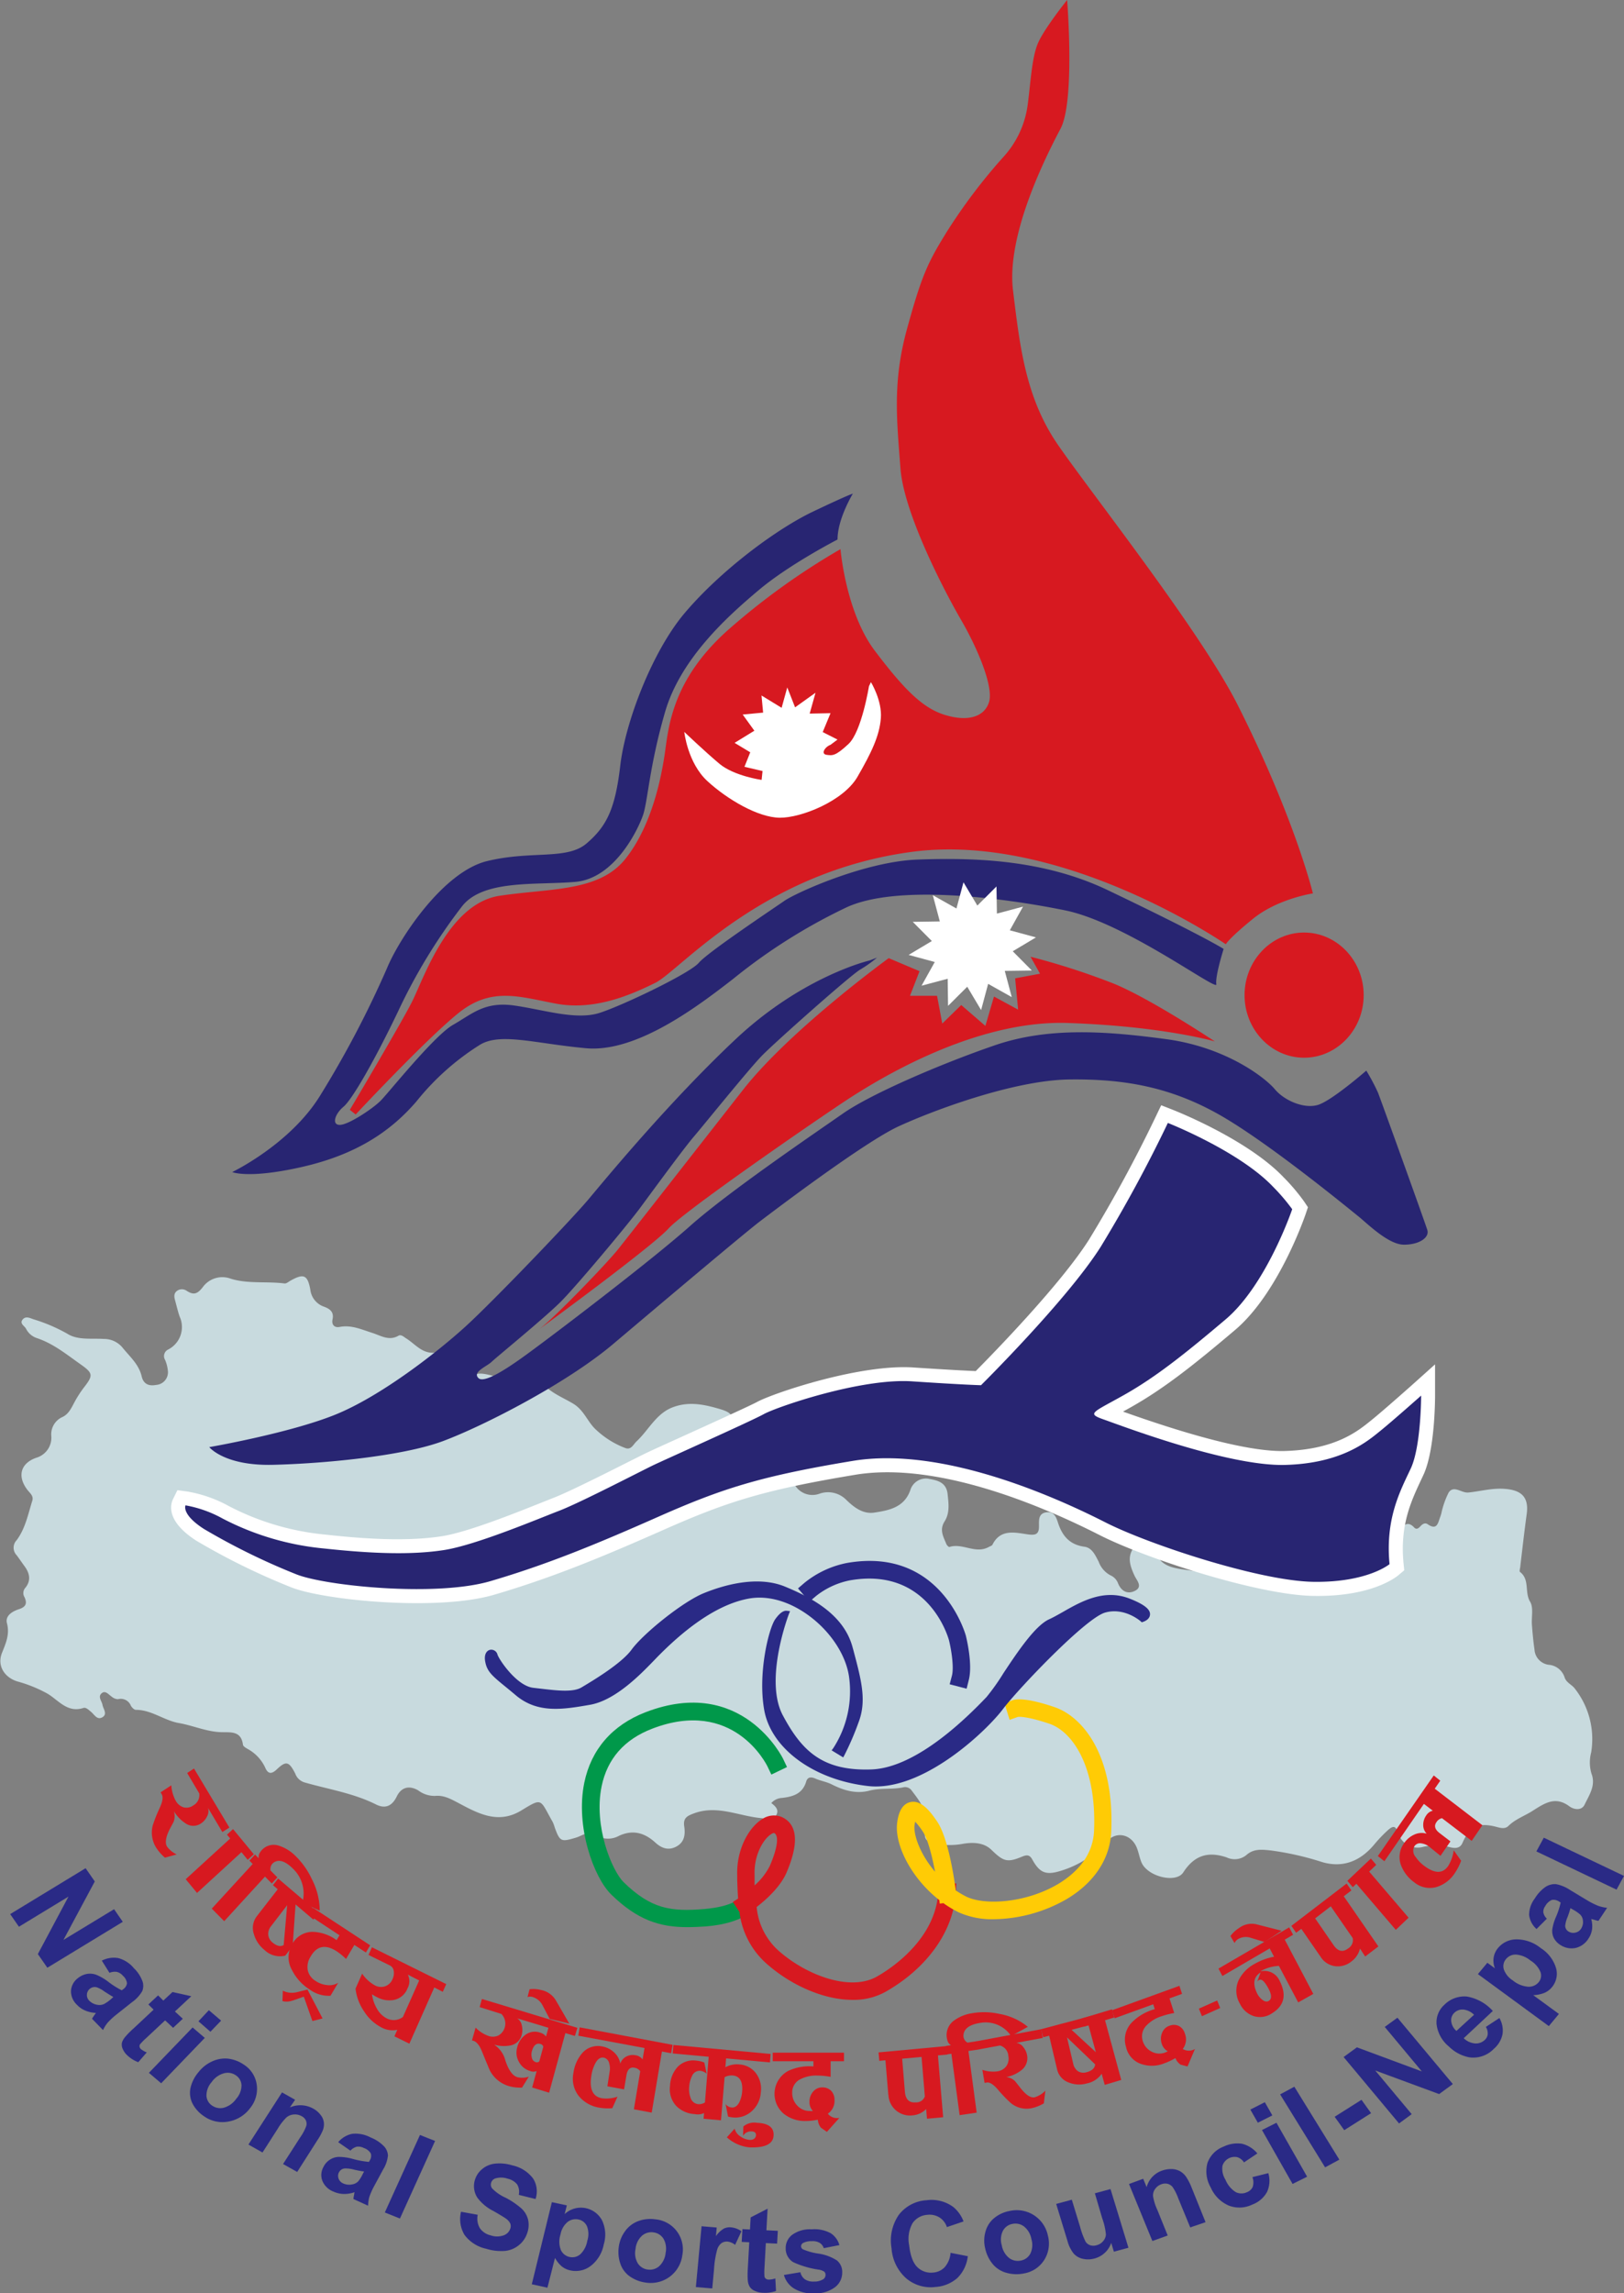 <svg xmlns="http://www.w3.org/2000/svg" viewBox="0 0 311.49 439.61"><rect x="0" y="0" width="311.49" height="439.61" fill="#808080" stroke="none"/><defs><style>.cls-1{fill:#c8dade;}.cls-2,.cls-5{fill:#d71920;}.cls-2,.cls-3,.cls-6,.cls-9{fill-rule:evenodd;}.cls-3{fill:#282572;}.cls-4,.cls-6{fill:#fff;}.cls-7{fill:#00984a;}.cls-8{fill:#ffcb05;}.cls-10,.cls-9{fill:#2a2a86;}</style></defs><g id="Layer_2" data-name="Layer 2"><g id="Layer_1-2" data-name="Layer 1"><path class="cls-1" d="M147.94,345.65c.8.62,1.6,1.33.87,2.44s-1.83.54-2.9.44c-4.24-.4-8.35-2.54-12.78-.91-1.37.5-2.13.91-1.89,2.52s0,3-1.44,3.81-2.78.49-4.09-.71c-2-1.83-4.26-2.58-7-1.3a4.32,4.32,0,0,1-4.54-.23c-1.26-.84-2.5.21-3.7.57-2.86.86-3.08.79-4.09-2a5.9,5.9,0,0,0-.37-1c-2.49-4.35-1.86-4.75-6-2.22-4.45,2.72-8.31.59-12.12-1.44-1.45-.76-2.78-1.51-4.45-1.34a5.18,5.18,0,0,1-3.23-1.06c-1.72-1-3.24-.62-4.11,1.17s-2.17,2.45-4,1.52c-4.32-2.16-9.07-2.89-13.64-4.2A2.71,2.71,0,0,1,56.63,340c-1.22-2.38-1.78-2.49-3.61-.74-1,.92-1.65.76-2.14-.37a7.8,7.8,0,0,0-3.34-3.59c-.36-.21-.9-.51-.94-.83-.36-2.74-2.39-2.34-4.26-2.41-2.76-.1-5.31-1.27-8-1.74-2.86-.49-5.25-2.54-8.29-2.54-.32,0-.76-.45-.95-.79a2.08,2.08,0,0,0-2.47-1.25,1.89,1.89,0,0,1-1.16-.45c-.64-.42-1.26-1.33-2-.66s.06,1.46.19,2.21,1,1.74,0,2.35-1.53-.45-2.17-1c-.45-.37-1-.94-1.49-.77-3.08,1-4.76-1.47-6.89-2.74a26.07,26.07,0,0,0-5.77-2.34c-2.41-.74-3.91-2.91-3-5.37.73-1.87,1.57-3.58,1-5.77-.39-1.45,1-2.29,2.31-2.72s1.59-1.09,1.06-2.28a1.51,1.51,0,0,1,.13-1.79c1.15-1.38.87-2.79-.12-4.14-.51-.7-1-1.43-1.52-2.12a2.08,2.08,0,0,1,0-2.9c1.67-2.24,2.19-5,3-7.57.28-.91-.46-1.44-.94-2.06-2-2.61-1.33-5.13,1.75-6.18a4,4,0,0,0,2.83-4.15,3.63,3.63,0,0,1,2.15-3.65c1.18-.56,1.69-1.71,2.28-2.81a21.07,21.07,0,0,1,1.87-2.9c1.77-2.28,1.71-2.7-.72-4.41-2.65-1.87-5.17-3.94-8.34-5a3.57,3.57,0,0,1-2.09-1.8c-.3-.57-1.33-1-.6-1.82.59-.64,1.38-.22,2,0a32.05,32.05,0,0,1,6.52,2.78c2,1.28,4.62.84,7,1a4.58,4.58,0,0,1,3.58,1.65c1.39,1.73,3.14,3.2,3.68,5.51.34,1.47,1.34,1.93,2.79,1.65a2.42,2.42,0,0,0,2.24-2.69,7,7,0,0,0-.53-2.09,1.4,1.4,0,0,1,.58-2,4.83,4.83,0,0,0,2.21-6.31c-.35-1-.59-2.08-.88-3.12-.18-.65-.27-1.32.34-1.79a1.58,1.58,0,0,1,1.85-.06c1.34.87,2.06.7,3.14-.7a4.62,4.62,0,0,1,5.4-1.58c3.29,1,6.84.46,10.26.89.36.05.78-.33,1.16-.54,2.49-1.4,3.27-1.13,3.79,1.73a3.92,3.92,0,0,0,2.7,3.29c1.08.42,1.87,1,1.56,2.42-.21,1,.35,1.63,1.35,1.44,2.27-.44,4.24.5,6.3,1.15,1.6.5,3.16,1.59,5,.53.47-.28,1,.19,1.38.45,1.82,1.1,3.16,3.11,5.75,2.79.65-.08,1.14.79,1.44,1.48.7,1.66,2.27,2.36,3.63,3.3a1.2,1.2,0,0,0,1.43,0c1.29-1,2.35-.85,4-.45,2.67.63,5.45,1.85,8.38,1.06a1.35,1.35,0,0,1,1.43.28c1.59,2,4.06,2.9,6.09,4.13s2.69,3.36,4.19,4.82a17,17,0,0,0,5.75,3.66c1.16.45,1.53-.64,2.2-1.27,2.36-2.2,3.78-5.41,7.07-6.58,2.77-1,5.41-.6,8.25.2,2.26.64,3.71,1.07,2.92,3.72,1.53.86.61,3.74,3.27,3.82.73,0,.75,1.28.82,2.06.32,3.4,1.11,4.21,4.57,3.89a3.65,3.65,0,0,1,3.56,1.44,3.94,3.94,0,0,0,4.59,1.5,4.91,4.91,0,0,1,5.18,1.18c1.43,1.38,3.15,2.76,5.36,2.43,2.86-.43,5.73-1,6.9-4.27a3.14,3.14,0,0,1,3.34-2.25c1.54.3,3.58.51,3.83,3,.19,1.84.44,3.58-.59,5.22s-.22,2.92.34,4.32c.1.24.46.61.58.57,2.53-.82,5,1.41,7.56,0,.25-.14.6-.23.71-.44,1.49-3,4.2-2.36,6.61-2,1.61.24,2.36.1,2.31-1.66,0-1.08-.11-2.32,1.39-2.54s1.92.94,2.24,1.94c.82,2.55,2.22,4.26,5.08,4.65,1.51.2,2.12,1.71,2.74,2.87A4.78,4.78,0,0,0,213,302a2.68,2.68,0,0,1,1.45,1.54c.58,1.41,1.7,2.12,3.11,1.49,1.72-.77.52-2,.08-2.9-1.49-3.14-1.28-4.56,1.11-7.05a1.32,1.32,0,0,1,1.93-.17,1.72,1.72,0,0,1,.72,1c.34,4.92,4.27,4.68,7.58,5.26,1.52.26,2.9-1.25,3.21-3.37a14.43,14.43,0,0,1,.46-3c.47-1.31,0-3.62,2.72-2.08.15.08.59-.32.9-.5,1.59-.89,3.1-1.23,4.4.51.25.33.73.8,1,.74,3-.65,5.5,1.74,8.45,1.05,1.64-.39,2.75.75,3.83,1.67,1.64,1.39,2.91,1.21,5,.35,2.35-1,4.6-2.83,7.49-2.43a2.58,2.58,0,0,0,2.08-1c.81-.88,1.62-1.47,2.7-.31.47.51.87.18,1.25-.24s.88-.7,1.35-.37c1.85,1.28,2-.3,2.42-1.39.08-.2.13-.41.2-.62a16.67,16.67,0,0,1,1.42-4.06c1-1.47,2.45.13,3.77,0,2.32-.23,4.58-.89,7-.7,3.19.24,4.64,1.58,4.2,4.82s-.82,6.57-1.21,9.85c0,.43-.26,1.11-.07,1.26,1.91,1.46.83,3.89,1.93,5.7.69,1.13.24,2.93.35,4.42s.26,3.16.49,4.73a3.13,3.13,0,0,0,2.71,2.94,3.49,3.49,0,0,1,3.06,2.4c.34,1.07,1.42,1.4,2,2.21a15.68,15.68,0,0,1,3.1,12.22,7.47,7.47,0,0,0,.07,4.06c.86,2.27-.46,4.1-1.33,5.93-.58,1.2-2.06.95-2.9.33-2.68-2-4.71-.65-7,.81-1.54,1-3.33,1.59-4.7,2.93-.69.69-1.6.37-2.47.15-3.35-.85-5,0-6.35,3.11-.54,1.27-1.76,1-2.65.76a11.25,11.25,0,0,0-4.9,0,3.9,3.9,0,0,1-4.8-2.71c-.45-1.19-.81-1.53-2-.45a27.52,27.52,0,0,0-2.63,2.77c-2.59,3.07-5.88,4.49-9.93,3.31a56,56,0,0,0-9.91-2.24c-1.68-.17-3.27-.37-4.69.94a3.57,3.57,0,0,1-3.72.4c-3.57-1.21-6.21-.4-8.32,2.87-1.4,2.17-6.83.81-8-1.87-.37-.85-.52-1.8-.85-2.68-1-2.77-4-3.49-5.91-1.3a19.13,19.13,0,0,1-8.8,5.57c-2.84.88-4,.33-5.4-2.18-.54-1-1.12-.9-2-.54-2.84,1.19-3.56.88-5.84-1.32-1.46-1.42-3.52-1.48-5.44-1.16a13.94,13.94,0,0,1-5.79-.14c-1.3-.32-1.79-1-1.41-2.37.87-3.2-1-5.51-2.74-7.81a1.53,1.53,0,0,0-1.59-.49c-2.13.43-4.34.07-6.46.63-2.61.68-5-.09-7.29-1.25-1-.48-2.08-.64-3.07-1.08-.83-.36-1.48-.29-1.74.58-.7,2.36-2.54,2.9-4.66,3.14A2.93,2.93,0,0,0,147.94,345.65Z"/><path class="cls-2" d="M204.68,0s1.55,19.34-1.26,24.66S193,45,194.3,55.66s2.39,20.53,8.56,29.53,27.35,35.74,34.51,49.91c11,21.81,14.45,36.17,14.45,36.17s-6.74,1-11.51,4.88-5.19,4.87-5.19,4.87-31.28-21.56-60.18-17.72-44.5,22.74-49.23,25.1c-5.33,2.66-12.07,5.32-19.08,4S94.28,189.14,88,194.16s-19.78,19.49-19.78,19.49l-1.12-.89S76.75,196.52,79,192.09s7-18.9,16.84-20.37,19.08-.74,24.13-7.09,6.87-15.5,7.57-20.38,1.4-13.87,11.92-23.32a133.83,133.83,0,0,1,21.75-15.66s1,12.11,6.59,19.49,9.12,10.93,13.33,12.26,7.57.59,8.55-2.36-2.24-10.49-5.33-15.8-11-20.4-11.64-29.09c-.7-9.3-1.54-16.54,1.26-26.72s3.93-12.63,7.58-18.53a106.93,106.93,0,0,1,10.94-14.47,18.35,18.35,0,0,0,4.63-10c.56-4.21.77-8.79,1.89-11.59S204.68,0,204.68,0Z"/><path class="cls-2" d="M170.46,183.68s-19,13.77-28.06,25.39c-9.26,11.82-21.6,27.61-23.85,30.42s-12.2,13.14-15.15,15.35c0,0,21.61-15.79,24.83-19.34s31.14-22.74,35.35-25.39,23-14.62,41.24-14,28.2,3.54,28.2,3.54-12.2-8.12-19.36-11.07a136.8,136.8,0,0,0-16-5.17l1.82,3.25-4.77.89.57,6-4.63-2.51L189,196.67l-4.63-4-3.64,3.55-1-5.32h-5.19l1.83-4.72Z"/><path class="cls-3" d="M234.7,181.91s-1.68,5.31-1.4,6.79-17.39-11.81-29-14.18-32.54-5.16-42.22-.44a108.29,108.29,0,0,0-21.46,13.58c-6.46,5-18.38,14.18-28.2,13.29s-16.55-3.1-20.48-.59a48.73,48.73,0,0,0-12.06,10.78C74.93,216.9,68.33,221.33,58,223.69s-13.46,1-13.46,1,11.08-5.31,16.83-14.61A193,193,0,0,0,74.23,185.6c2.24-5.47,10.66-18.46,19.21-20.53s15.29-.14,19.08-3.39,5.47-6.5,6.45-14.92,6.17-21.93,12.35-29.23c6.87-8.12,17.53-16.09,24.69-19.49s7.57-3.4,7.57-3.4-2.94,4.8-2.94,8.79c0,0-9.19,4.72-15.08,9.67s-15,13.07-18,23.4-3.3,17-4.21,19.71-5.4,12.19-13,12.85-17.82-.52-21.82,4.8a107.91,107.91,0,0,0-12.2,20.08c-4.49,9.37-8.77,16.83-10.45,18.23s-2.32,3.55-.63,3.47,6.24-3.1,7.78-4.65,10.24-12.47,13.89-14.54,6-4.5,11.71-3.69,11.86,2.88,16.42,1.4,17.32-7.6,19-9.6,14.31-10.41,16.42-11.88,15.36-7.54,25.6-7.9,23.78-.14,36.33,5.83C230.64,179.32,234.7,181.91,234.7,181.91Z"/><path class="cls-3" d="M166.81,184.12s-12.77,2.95-25.67,15.06S116,226.2,112.8,230s-18.09,19.34-23.42,24.21-16.28,13.44-25.11,17-24.13,6.21-24.13,6.21,2.87,3.61,12.2,3.39S77.1,279.21,85,276.25s23.7-11.07,32.61-18.6,25.18-21.26,28.2-23.55,20-15.15,26.51-18.16,22.09-8.86,32.75-9,19.57,1.48,29,6.87,24.76,18,26.44,19.34,5.76,5.46,8.77,5.46,4.91-1.4,4.49-2.8-9-25.18-9.47-26.36a39.78,39.78,0,0,0-2.24-4.21s-6.6,5.76-9.26,6.57-6.45-.81-8.28-3-9.33-8.05-20.83-9.6-22.58-2.36-32.89,1.18-23.71,9.3-29.11,13.07-21.95,15-29.32,21.56-24.62,19.63-28.2,22.29-10.94,8.33-12.41,6.87c-1.19-1.18,1.61-2.22,2.52-3.1s10.25-8.49,13.33-11.59,12.84-14.77,15.22-18,8.28-11.29,10.24-13.58,10.59-13,13.12-15.58,16.9-15.35,18.8-16.46a22.64,22.64,0,0,0,3.22-2.29Z"/><path class="cls-4" d="M80,307.33c-9.88,0-20.28-1.47-24.18-3.05a129.87,129.87,0,0,1-18.19-8.94c-5.9-3.81-4.9-7-4.45-7.95l.85-1.72,1.9.26a25.35,25.35,0,0,1,8,2.81,50.15,50.15,0,0,0,18.51,5.45c9.65,1.08,16.73,1.17,22.3.31C89.71,293.73,99,290,104,288l2.27-.9c2.84-1.1,10.08-4.74,14.4-6.92,1.58-.79,2.83-1.42,3.44-1.71.77-.37,3.08-1.42,5.93-2.71,5.44-2.47,13.67-6.2,15.17-7,3-1.65,19.68-7.31,30-6.61,6.61.44,10.27.62,11.94.69,3.38-3.4,16.33-16.68,21.74-25.22a263.8,263.8,0,0,0,12.75-23.48l1.08-2.26,2.32.91c.58.23,14.29,5.67,21.16,12.9a38,38,0,0,1,3.94,4.65l.73,1.09-.42,1.25c-.21.62-5.25,15.26-13.58,22.3-8.13,6.88-13.72,11.27-19.91,14.76l-1.56.87c14.52,5.17,25,7.72,31,7.55,9.66-.26,14-3.79,16.37-5.69l.26-.21c2.31-1.86,7.7-6.66,7.76-6.71l4.46-4v6c0,1.06-.06,10.47-2.21,15.15l-.53,1.13c-1.87,4-4,8.56-3.31,15.8l.14,1.4-1.08.91c-.51.43-5.22,4.2-16.35,4-10.6-.16-32.19-7.18-41-11.66-10.71-5.45-31-14.19-46.88-11.56-17.62,2.92-24.65,5.2-36.81,10.58s-21.43,9.17-32.31,12.38C90.93,306.87,85.54,307.33,80,307.33Zm-23.79-8.69,1.63.67c5.23,2.12,25.83,4.1,35.55,1.25C104,297.43,113,293.74,125,288.42c12.42-5.49,20-8,38.1-11,17.36-2.88,38.9,6.33,50.19,12.07,8.42,4.27,29.09,10.94,38.67,11.07,6.26.11,10.06-1.29,11.76-2.14-.37-7.77,2.09-13,3.91-16.91l.51-1.09a23.86,23.86,0,0,0,1.39-6.7c-1.18,1-2.34,2-3.17,2.67l-.25.2c-2.63,2.14-8.12,6.58-19.59,6.89h-.68c-10.57,0-28-6.32-33.84-8.43l-1.23-.44c-1.37-.48-3.44-1.21-3.61-3.36s1.56-3.18,4.72-4.91l2.39-1.32c5.82-3.28,11.2-7.51,19.09-14.18,5.86-5,10.09-15,11.47-18.61-.54-.66-1.37-1.64-2.57-2.9-4.51-4.74-12.92-8.84-17-10.63-2.14,4.34-7,13.94-11.94,21.74-6.54,10.33-22.63,26.3-23.31,27l-.81.8-1.14,0c-.14,0-3.47-.08-13.3-.74-9.34-.63-25.05,4.85-27,5.94-1.57.87-8,3.79-15.57,7.23-2.8,1.27-5.07,2.3-5.83,2.66L123.1,285c-4.69,2.36-11.79,5.93-14.87,7.13L106,293c-5.56,2.22-14.86,5.93-20.42,6.8-6,.94-13.58.85-23.72-.29C59.85,299.29,58,299,56.21,298.64Z"/><path class="cls-3" d="M224,215.27s13.66,5.37,20.2,12.26a37.23,37.23,0,0,1,3.65,4.28s-4.91,14.47-12.77,21.12S221.66,264,215.63,267.4s-7.3,3.54-3.93,4.72,23.85,9,34.79,8.71,15.85-4.58,18.23-6.5,7.86-6.79,7.86-6.79,0,9.75-2,14-4.9,9.6-4.06,18.31c0,0-4.21,3.54-14.59,3.39s-31.71-7.23-39.84-11.36-30.72-14.77-48.54-11.82-25.11,5.32-37.45,10.78-21.46,9.16-32,12.26S62.3,304,56.83,301.8a127.89,127.89,0,0,1-17.74-8.71c-4.35-2.81-3.51-4.51-3.51-4.51a22.91,22.91,0,0,1,7.08,2.51,52.81,52.81,0,0,0,19.5,5.76c9.26,1,16.83,1.26,23,.3s18.09-6,22.09-7.53,15.71-7.61,18-8.71,18.86-8.49,21.25-9.82,18.59-6.94,28.47-6.28,13.19.74,13.19.74,16.48-16.32,22.94-26.5A267.67,267.67,0,0,0,224,215.27Z"/><path class="cls-2" d="M239.19,190.76c0-6.36,4.9-11.51,10.94-11.51a11.24,11.24,0,0,1,10.95,11.51c0,6.37-4.9,11.52-10.95,11.52S239.19,197.13,239.19,190.76Z"/><path class="cls-5" d="M250.13,202.77c-6.3,0-11.42-5.39-11.42-12s5.12-12,11.42-12,11.43,5.39,11.43,12S256.43,202.77,250.13,202.77Zm0-23c-5.76,0-10.45,5-10.45,11s4.69,11,10.45,11,10.46-5,10.46-11S255.9,179.73,250.13,179.73Z"/><path class="cls-6" d="M166.67,131.56s-1.4,8.71-3.93,11.07-3.09,2.22-4.21,2.07-.36-1.5.77-1.92l1.34-1-2.84-1.44,1.5-3.62-4,.08,1.12-4-3.92,2.8L151,131.78l-1.08,3.91-3.86-2.36.31,3.28-3.92.37,2.24,3.1-3.79,2.33,3,1.81L142.79,147l3.47.81-.18,1.7s-5.29-.74-8.1-3.1-6.73-6.1-6.73-6.1.63,5.95,4.45,9.45,9.68,6.94,13.82,7,12.27-3.21,14.94-7.83,4.21-7.82,4.49-11.22-1.9-6.94-1.9-6.94Z"/><path class="cls-7" d="M131.81,369.44c-5.31,0-9.58-1.39-14.57-6.25-3.33-3.24-6.91-13-5.17-21.44,1.31-6.38,5.38-11.06,11.77-13.52,18.5-7.11,26.31,8.81,26.39,9l.72,1.52-3,1.44-.72-1.51c-.27-.56-6.62-13.26-22.15-7.28-5.35,2.06-8.6,5.77-9.69,11.05-1.57,7.69,2,16.17,4.22,18.37,5.23,5.09,9,5.7,15.52,5.14,5.54-.48,6.76-2.13,6.77-2.14l.76-1.5,2.94,1.61-.76,1.5c-.27.54-2,3.23-9.42,3.87C134.14,369.38,133,369.44,131.81,369.44Z"/><path class="cls-5" d="M163.5,383.38c-5.54,0-11.69-2.83-16.09-6.61a15.77,15.77,0,0,1-5.58-10.24l-1.26-1.92,1-.65c-.09-1.18-.13-2.38-.17-3.6l0-.82c-.17-5,2.22-9.15,4.67-10.73a4,4,0,0,1,4-.43c2.91,1.44,3.18,5,.8,10.58-1.21,2.83-4.07,5.33-5.74,6.62a12.77,12.77,0,0,0,4.52,8.65c5.17,4.44,13.43,7.59,18.55,4.68,2.65-1.5,11.3-7.12,11.78-16.34l.09-1.68,3.35.17-.09,1.68c-.38,7.38-5.42,14.51-13.47,19.09A12.59,12.59,0,0,1,163.5,383.38Zm-15-32a1.25,1.25,0,0,0-.63.26c-1.39.89-3.28,3.89-3.14,7.78l0,.83c0,.4,0,.8,0,1.19a12.45,12.45,0,0,0,2.95-3.8c1.47-3.44,1.76-5.77.8-6.25Z"/><path class="cls-8" d="M190.64,367.92a15.56,15.56,0,0,1-6.76-1.32,21.06,21.06,0,0,1-2.93-1.76l-.7.09-.08-.67c-5.44-4.24-8.67-10.73-8.08-14.91.12-.84.48-3.42,2.51-3.88s3.75,1.64,5.18,3.77c2.12,3.18,3.26,11,3.54,13.16a18.66,18.66,0,0,0,2,1.18c3.59,1.76,11.52,1.21,17.61-2.4,3-1.8,6.68-5,6.91-10.19.52-12-3.95-19-8.61-20.56s-6-1.29-6-1.29l-1.58.56-1-3.21,1.59-.56c.61-.22,2.6-.51,8,1.32s11.54,9.18,10.9,23.89c-.23,5.2-3.27,9.79-8.56,12.93A28.65,28.65,0,0,1,190.64,367.92Zm-15.12-18.71c0,.17-.07.37-.1.61-.27,1.89,1.08,5.67,3.93,9-.56-2.93-1.37-6.25-2.37-7.73A13.4,13.4,0,0,0,175.52,349.21Z"/><path class="cls-9" d="M160.22,335.41a20.4,20.4,0,0,0,3.08-14.17C162,313,152.22,304.48,143.66,306s-16.34,9.74-18.23,11.66-7.23,7.83-12.35,8.71-9.75,1.7-13.82-1.7-5.33-4.06-5.75-6.12,1.13-2.14,1.41-1.19,3.78,6.35,7.29,6.72,7.44,1.11,9.54-.14,7.71-4.58,9.75-7.39,9.47-8.93,13.61-10.63,10.31-3.32,15.29-1.25,11,5.24,12.62,11.29,2.74,10,1.19,14.1a53.15,53.15,0,0,1-2.66,6.2Z"/><path class="cls-10" d="M161.73,336.9l-2.22-1.35.32-.43a20.05,20.05,0,0,0,3-13.81c-.64-4.19-3.64-8.68-7.84-11.7-3.69-2.66-7.68-3.78-11.23-3.18-5.34.92-11.29,4.71-17.71,11.25l-.8.83c-2.35,2.42-7.22,7.46-12.07,8.3-5.15.89-10,1.73-14.22-1.8-.71-.6-1.33-1.11-1.88-1.56-2.66-2.16-3.65-3-4-4.85-.3-1.48.29-2.17.89-2.32a1.23,1.23,0,0,1,1.45.91c.26.88,3.63,6,6.88,6.37l1.64.19c2.93.34,6,.7,7.6-.27,2.17-1.29,7.66-4.57,9.61-7.25,2.18-3,9.7-9.11,13.81-10.8,3.51-1.44,10.21-3.52,15.66-1.25,5.14,2.13,11.25,5.38,12.91,11.62l.14.5c1.56,5.86,2.59,9.73,1,13.89a53.67,53.67,0,0,1-2.7,6.27Zm-.83-1.64.45.28a60.76,60.76,0,0,0,2.41-5.69c1.44-3.87.44-7.62-1.07-13.3l-.14-.5c-1.55-5.83-7.41-8.93-12.34-11-5.13-2.12-11.55-.12-14.92,1.26-3.91,1.61-11.33,7.61-13.4,10.47s-7.48,6.07-9.79,7.45c-2,1.21-5.23.83-8.32.46l-1.62-.18c-3.8-.4-7.4-6-7.71-7.07,0-.18-.19-.27-.29-.24s-.33.39-.17,1.19c.31,1.54,1.16,2.23,3.69,4.29l1.9,1.56c3.88,3.24,8.28,2.48,13.38,1.6,4.58-.79,9.49-5.86,11.58-8l.81-.83c2.45-2.49,9.88-10.08,18.23-11.52,3.82-.66,8.06.53,12,3.34,4.4,3.17,7.55,7.9,8.23,12.34A20.84,20.84,0,0,1,160.9,335.26Z"/><path class="cls-10" d="M185.4,323.73l-3.25-.85.43-1.63c.43-1.62-.12-5.06-.57-6.84-.15-.55-4-14.08-19-11.45a15.21,15.21,0,0,0-6.49,3l-1.27,1.08-2.19-2.54,1.27-1.09a18.57,18.57,0,0,1,8.1-3.78c18.08-3.18,22.77,13.75,22.82,13.92.14.58,1.35,5.55.56,8.54Z"/><path class="cls-9" d="M150.82,309.28s-4.91,12.7-1.12,19.78,8,10.93,17.39,10.63,20.06-11.51,22.44-14,7.86-13,11.79-14.77,9.12-6.35,15.15-4,2.66,3.54,2.66,3.54-3.22-2.95-7.29-1.77-17,14.91-19.78,18.6-15.15,15.8-25.53,14.62-18.24-7.09-19.5-14.18,1-15.57,2-17.05S150.82,309.28,150.82,309.28Z"/><path class="cls-10" d="M168,342.47a12.56,12.56,0,0,1-1.5-.08c-10.41-1.18-18.6-7.18-19.92-14.57-1.26-7.08.88-15.68,2.12-17.42s2-1.62,2.2-1.61l.63.07-.23.59c-.05.13-4.79,12.58-1.15,19.39s7.58,10.69,16.95,10.37c6-.19,13.66-5,22.11-13.87a42.11,42.11,0,0,0,3.27-4.61c2.65-4,6-9,8.67-10.27.84-.38,1.76-.9,2.73-1.45,3.5-2,7.87-4.47,12.79-2.55,2.69,1.06,3.93,2,3.91,3s-1.13,1.38-1.26,1.43L219,311l-.21-.19s-3.09-2.75-6.84-1.67-16.56,14.54-19.53,18.43C189.29,331.74,178,342.47,168,342.47ZM149.9,310.41c-.13.15-.28.33-.44.55-1,1.33-3.21,9.61-2,16.69s9.08,12.64,19.07,13.78c9.81,1.1,22-10.36,25.09-14.43,2.45-3.22,15.6-17.49,20-18.78a8.56,8.56,0,0,1,7.51,1.67c.18-.11.37-.27.37-.41s-.08-.85-3.29-2.11c-4.48-1.76-8.46.49-12,2.48-1,.57-1.93,1.1-2.81,1.5-2.47,1.11-5.68,6-8.26,9.91a41.34,41.34,0,0,1-3.37,4.74c-8.63,9.08-16.51,14-22.79,14.18-9.79.3-14.12-3.94-17.83-10.89C146.1,323.37,148.75,313.87,149.9,310.41Z"/><polygon class="cls-9" points="1.95 366.94 16.42 358.14 18.18 360.68 12.17 371.89 21.88 366 23.55 368.42 9.08 377.22 7.26 374.6 13.14 363.58 3.63 369.36 1.95 366.94"/><path class="cls-9" d="M21.74,382.83c-.37-.2-.92-.55-1.64-1a5.49,5.49,0,0,0-1.56-.86,1.49,1.49,0,0,0-1.29.27,1.54,1.54,0,0,0-.58,1.09,1.52,1.52,0,0,0,.44,1.2,2.78,2.78,0,0,0,1.52.79,2.19,2.19,0,0,0,1.32-.14,7.37,7.37,0,0,0,1.29-.9ZM21,378.2l-1.47-2.34a5,5,0,0,1,3.14-.49,5.79,5.79,0,0,1,3,1.93,6.72,6.72,0,0,1,1.67,2.55,2.73,2.73,0,0,1-.05,1.84,6.73,6.73,0,0,1-1.95,2.12l-2.94,2.33a14.45,14.45,0,0,0-1.74,1.6,6.74,6.74,0,0,0-.9,1.43L17.65,387c.11-.19.29-.46.53-.81l.22-.31a5.82,5.82,0,0,1-2.07-.46,4.53,4.53,0,0,1-1.6-1.13,3.5,3.5,0,0,1-1.11-2.68,3.29,3.29,0,0,1,1.3-2.38,3.88,3.88,0,0,1,1.74-.82,3.44,3.44,0,0,1,1.85.18,10.52,10.52,0,0,1,2.23,1.3,16,16,0,0,0,2.62,1.66l.25-.2a1.66,1.66,0,0,0,.75-1.16,2.37,2.37,0,0,0-.81-1.46,2.25,2.25,0,0,0-1.13-.71A2.57,2.57,0,0,0,21,378.2Z"/><path class="cls-9" d="M35.06,387l-1.86,1.74-1.53-1.43-3.58,3.35a11.76,11.76,0,0,0-1.22,1.23.6.6,0,0,0-.1.47.75.75,0,0,0,.26.46,4.22,4.22,0,0,0,1.12.63l-1.63,1.88a6.2,6.2,0,0,1-2.11-1.32,3.53,3.53,0,0,1-.87-1.22,2,2,0,0,1-.16-1.18A3,3,0,0,1,24,390.5a15,15,0,0,1,1.58-1.61l3.88-3.63-1-1,1.86-1.74,1,1,1.76-1.64,3.61.8-3.14,2.93Z"/><path class="cls-9" d="M28.56,397.37l8.38-8.7,2.34,2-8.37,8.7Zm9.5-9.88,2-2.13,2.35,2-2.05,2.13Z"/><path class="cls-9" d="M40.6,399.14a3.85,3.85,0,0,0-1,2.63,2.41,2.41,0,0,0,1.1,1.89,2.75,2.75,0,0,0,2.25.39,4.38,4.38,0,0,0,2.37-1.72,3.87,3.87,0,0,0,1-2.6,2.4,2.4,0,0,0-1.09-1.89,2.74,2.74,0,0,0-2.26-.39A4.23,4.23,0,0,0,40.6,399.14Zm-2.52-1.91a6.89,6.89,0,0,1,2.5-2,5.85,5.85,0,0,1,3.16-.58,6.68,6.68,0,0,1,3,1.13,5.42,5.42,0,0,1,2.5,3.84A5.81,5.81,0,0,1,48,404.1a6.64,6.64,0,0,1-4.18,2.61,6.1,6.1,0,0,1-4.66-1A6.55,6.55,0,0,1,37,403.4a4.6,4.6,0,0,1-.49-3A7.08,7.08,0,0,1,38.08,397.23Z"/><path class="cls-9" d="M57,416.37l-2.71-1.52,3.29-5.11a9.38,9.38,0,0,0,1.17-2.2,1.6,1.6,0,0,0-.09-1.06,1.75,1.75,0,0,0-.78-.79,2.6,2.6,0,0,0-1.52-.34,2.5,2.5,0,0,0-1.41.56,10.56,10.56,0,0,0-1.69,2.19l-2.91,4.54-2.7-1.52,6.44-10,2.51,1.41-1,1.47a5.06,5.06,0,0,1,4.47.22,4.5,4.5,0,0,1,1.44,1.24,2.88,2.88,0,0,1,.61,1.44,3.17,3.17,0,0,1-.18,1.42,10.14,10.14,0,0,1-1,1.87Z"/><path class="cls-9" d="M69.83,416.28a16.72,16.72,0,0,1-1.94-.36,6.1,6.1,0,0,0-1.8-.22,1.39,1.39,0,0,0-1.07.73,1.46,1.46,0,0,0-.08,1.21,1.61,1.61,0,0,0,.91.94,2.75,2.75,0,0,0,1.72.17,2,2,0,0,0,1.16-.61,6.41,6.41,0,0,0,.81-1.3Zm-2.63-4-2.33-1.62a4.76,4.76,0,0,1,2.68-1.6,6.14,6.14,0,0,1,3.54.7,7.24,7.24,0,0,1,2.6,1.73,2.82,2.82,0,0,1,.72,1.72,6.28,6.28,0,0,1-.91,2.66l-1.74,3.22a13.26,13.26,0,0,0-.93,2.11,7.2,7.2,0,0,0-.23,1.64l-2.81-1.28c0-.22.07-.53.15-.94,0-.18.06-.31.07-.37a5.88,5.88,0,0,1-2.1.34,5,5,0,0,1-1.94-.45,3.76,3.76,0,0,1-2.14-2.07,3.13,3.13,0,0,1,.21-2.66A3.47,3.47,0,0,1,63.3,414a3.3,3.3,0,0,1,1.77-.52,10.53,10.53,0,0,1,2.59.39,17.44,17.44,0,0,0,3.11.57l.15-.28a1.59,1.59,0,0,0,.2-1.34,2.51,2.51,0,0,0-1.35-1.05,2.29,2.29,0,0,0-1.34-.24A2.54,2.54,0,0,0,67.2,412.3Z"/><polygon class="cls-9" points="73.81 424.14 80.55 409.28 83.45 410.43 76.71 425.3 73.81 424.14"/><path class="cls-9" d="M88.43,424l3.2.58a3.68,3.68,0,0,0,.4,2.56,3.48,3.48,0,0,0,2.06,1.38,3.8,3.8,0,0,0,2.52,0,2.05,2.05,0,0,0,1.26-1.27,1.43,1.43,0,0,0,0-1,2.59,2.59,0,0,0-.92-1c-.33-.23-1.1-.7-2.32-1.4a8.63,8.63,0,0,1-3.07-2.55,4.06,4.06,0,0,1-.43-3.53,4.29,4.29,0,0,1,1.41-2,4.57,4.57,0,0,1,2.47-1,8.37,8.37,0,0,1,3.27.34,6.73,6.73,0,0,1,4,2.56,4.63,4.63,0,0,1,.44,3.89l-3.22-.8a2.7,2.7,0,0,0-.31-2,3.22,3.22,0,0,0-1.83-1.1,3.83,3.83,0,0,0-2.34-.05,1.22,1.22,0,0,0-.81.81,1.2,1.2,0,0,0,.16,1.08A8.24,8.24,0,0,0,97,421.32a15.48,15.48,0,0,1,3.06,2.09,4.33,4.33,0,0,1,1.22,2.07,4.6,4.6,0,0,1-.17,2.64,4.85,4.85,0,0,1-1.57,2.27,5,5,0,0,1-2.69,1.12,9.63,9.63,0,0,1-3.61-.42,7,7,0,0,1-4.15-2.66A5.89,5.89,0,0,1,88.43,424Z"/><path class="cls-9" d="M107.51,428.34a4.45,4.45,0,0,0,.07,3,2.4,2.4,0,0,0,1.67,1.33,2.35,2.35,0,0,0,2-.47,4.57,4.57,0,0,0,1.39-2.62,4.15,4.15,0,0,0-.07-2.83,2.26,2.26,0,0,0-1.6-1.26,2.52,2.52,0,0,0-2.08.45A4,4,0,0,0,107.51,428.34Zm-1.66-6.18,2.87.62-.42,1.67a4.64,4.64,0,0,1,1.86-1.06,4.6,4.6,0,0,1,5.3,2.23,6.36,6.36,0,0,1,.34,4.65,6.76,6.76,0,0,1-2.53,4.14,4.72,4.72,0,0,1-3.84.84,4,4,0,0,1-1.65-.75,5.83,5.83,0,0,1-1.33-1.65L105,438.56,102,437.9Z"/><path class="cls-9" d="M121.9,431.14a3.76,3.76,0,0,0,.44,2.75,2.62,2.62,0,0,0,1.91,1.19,2.71,2.71,0,0,0,2.19-.65,4,4,0,0,0,1.23-2.56,3.84,3.84,0,0,0-.43-2.73,2.67,2.67,0,0,0-1.92-1.19,2.76,2.76,0,0,0-2.19.65A3.91,3.91,0,0,0,121.9,431.14Zm-3.19-.59a6.5,6.5,0,0,1,1.21-2.86,5.41,5.41,0,0,1,2.51-1.9,6.67,6.67,0,0,1,3.25-.34,5.79,5.79,0,0,1,5.2,6.84,6.1,6.1,0,0,1-7,5.29,6.91,6.91,0,0,1-3-1.13A4.88,4.88,0,0,1,119,434,7,7,0,0,1,118.71,430.55Z"/><path class="cls-9" d="M136.61,438.7l-3.14-.26,1.09-11.66,2.91.24-.15,1.65a5.14,5.14,0,0,1,1.49-1.43,2.62,2.62,0,0,1,1.4-.25,4.06,4.06,0,0,1,2,.75L141,430.35a2.8,2.8,0,0,0-1.43-.63,1.84,1.84,0,0,0-1.15.27,2.48,2.48,0,0,0-.85,1.23,18.16,18.16,0,0,0-.62,3.88Z"/><path class="cls-9" d="M149.19,427.66l-.14,2.45-2.16-.1-.26,4.73a11.59,11.59,0,0,0,0,1.68.73.73,0,0,0,.26.41.91.91,0,0,0,.53.18,4,4,0,0,0,1.29-.23l.13,2.41a6.35,6.35,0,0,1-2.51.34,3.82,3.82,0,0,1-1.52-.35,2.14,2.14,0,0,1-1-.78,2.88,2.88,0,0,1-.38-1.24,15,15,0,0,1,0-2.19l.28-5.12-1.45-.07.14-2.45,1.45.07.13-2.32,3.25-1.67-.23,4.14Z"/><path class="cls-9" d="M150.36,436.12l3.16-.53a2.25,2.25,0,0,0,.85,1.35,2.79,2.79,0,0,0,1.74.44,3.15,3.15,0,0,0,1.83-.47,1,1,0,0,0,.4-.84.77.77,0,0,0-.24-.58,2.65,2.65,0,0,0-1.06-.39,17.67,17.67,0,0,1-4.88-1.43,3,3,0,0,1-1.46-2.62,3.19,3.19,0,0,1,1.18-2.58,5.75,5.75,0,0,1,3.78-1.1,6.58,6.58,0,0,1,3.65.73,4,4,0,0,1,1.69,2.29l-3,.59a1.87,1.87,0,0,0-.75-1,2.69,2.69,0,0,0-1.54-.34A3.54,3.54,0,0,0,154,430a.75.75,0,0,0-.35.64.7.7,0,0,0,.33.55,11.67,11.67,0,0,0,3,.83,9,9,0,0,1,3.56,1.32,2.85,2.85,0,0,1,1,2.29,3.51,3.51,0,0,1-1.32,2.79,6.2,6.2,0,0,1-4,1.22,6.75,6.75,0,0,1-3.88-.9A4.45,4.45,0,0,1,150.36,436.12Z"/><path class="cls-9" d="M182.32,431.87l3.31.65a7,7,0,0,1-2,4.18,7.06,7.06,0,0,1-4.21,1.72,7.26,7.26,0,0,1-5.61-1.66A8.46,8.46,0,0,1,171,431a8.66,8.66,0,0,1,1.42-6.44,7.25,7.25,0,0,1,5.31-2.77,7.05,7.05,0,0,1,5.08,1.27,6.5,6.5,0,0,1,2,2.8l-3.19,1.08a3.48,3.48,0,0,0-1.43-1.85,3.59,3.59,0,0,0-2.33-.5,3.72,3.72,0,0,0-2.81,1.57,6.16,6.16,0,0,0-.67,4.27c.23,2,.76,3.43,1.6,4.22a3.74,3.74,0,0,0,3.06,1,3.35,3.35,0,0,0,2.18-1.05A4.69,4.69,0,0,0,182.32,431.87Z"/><path class="cls-9" d="M192.14,430.41a4,4,0,0,0,1.41,2.45,2.75,2.75,0,0,0,2.24.5,2.6,2.6,0,0,0,1.82-1.3,3.84,3.84,0,0,0,.22-2.8,4,4,0,0,0-1.41-2.43,2.71,2.71,0,0,0-2.23-.5,2.58,2.58,0,0,0-1.82,1.31A3.77,3.77,0,0,0,192.14,430.41Zm-3.21.47a6.16,6.16,0,0,1,.09-3.07,5.07,5.07,0,0,1,1.66-2.59,6.46,6.46,0,0,1,2.93-1.36,6.1,6.1,0,0,1,7.39,4.76,5.88,5.88,0,0,1-.73,4.65,5.73,5.73,0,0,1-3.91,2.56,7,7,0,0,1-3.22-.1,5.2,5.2,0,0,1-2.69-1.65A7.08,7.08,0,0,1,188.93,430.88Z"/><path class="cls-9" d="M213.65,431.66l-.51-1.69a4.51,4.51,0,0,1-1.21,1.88,4.61,4.61,0,0,1-2,1.11,4.45,4.45,0,0,1-2.23.06,3.25,3.25,0,0,1-1.76-1,6.57,6.57,0,0,1-1.18-2.38l-2.18-7.14,3-.81,1.58,5.18a15.4,15.4,0,0,0,1.06,2.87,1.78,1.78,0,0,0,.88.68,2,2,0,0,0,1.22,0,2.38,2.38,0,0,0,1.27-.79,2.13,2.13,0,0,0,.53-1.27,12.48,12.48,0,0,0-.71-3.1L210,420.46l3-.81,3.44,11.25Z"/><path class="cls-9" d="M231.23,426,228.29,427,226,421.44a9.62,9.62,0,0,0-1.12-2.22,1.87,1.87,0,0,0-.95-.58,2,2,0,0,0-1.15.08,2.44,2.44,0,0,0-1.22.91,2.1,2.1,0,0,0-.4,1.39,9.89,9.89,0,0,0,.81,2.59l2,4.94-2.94,1.06-4.48-10.93,2.72-1,.66,1.6a4.6,4.6,0,0,1,2.94-3.16,5.05,5.05,0,0,1,1.93-.3,3.39,3.39,0,0,1,1.59.44,3.68,3.68,0,0,1,1.08,1,10.76,10.76,0,0,1,1,1.89Z"/><path class="cls-9" d="M241.17,412.82l-2.57,1.72a2.37,2.37,0,0,0-1.27-1,2.45,2.45,0,0,0-2.85,1.62,3.94,3.94,0,0,0,.57,2.7,5,5,0,0,0,2,2.39,2.46,2.46,0,0,0,2.12,0,2,2,0,0,0,1.1-1,2.86,2.86,0,0,0-.05-1.89l3.05-.76a5.13,5.13,0,0,1-.25,3.61,5.35,5.35,0,0,1-2.84,2.42,5.65,5.65,0,0,1-4.51.18,6.68,6.68,0,0,1-3.44-3.45,6.15,6.15,0,0,1-.63-4.72,5.22,5.22,0,0,1,3.1-3.13,6,6,0,0,1,3.55-.54A5.57,5.57,0,0,1,241.17,412.82Z"/><path class="cls-9" d="M247.92,418.67l-5.87-10.34,2.78-1.39,5.88,10.34Zm-6.66-11.74-1.44-2.52L242.6,403l1.44,2.53Z"/><polygon class="cls-9" points="254.16 415.49 245.53 401.5 248.26 400.03 256.89 414.01 254.16 415.49"/><polygon class="cls-9" points="257.83 408.36 255.99 405.79 261.14 402.54 262.98 405.1 257.83 408.36"/><polygon class="cls-9" points="268.34 407.07 257.71 394.34 260.26 392.48 272.72 397.1 265.6 388.57 268.03 386.8 278.66 399.52 276.03 401.44 263.78 396.92 270.77 405.29 268.34 407.07"/><path class="cls-9" d="M282.73,386.24a3.38,3.38,0,0,0-2.05-1,2.19,2.19,0,0,0-1.69.58,1.91,1.91,0,0,0-.64,1.65,2.84,2.84,0,0,0,1,1.86Zm2.24,2.34,2.62-1.72a4.78,4.78,0,0,1,.6,3.1,5,5,0,0,1-1.65,2.79,5.45,5.45,0,0,1-4.76,1.64,7.61,7.61,0,0,1-3.89-2.08,6.51,6.51,0,0,1-2.35-4.25,4.51,4.51,0,0,1,1.52-3.76,5.4,5.4,0,0,1,4.27-1.56,8.62,8.62,0,0,1,5,2.77l-5.58,5.22a3.52,3.52,0,0,0,2.16,1,2.44,2.44,0,0,0,1.86-.65,1.73,1.73,0,0,0,.58-1.11A2.34,2.34,0,0,0,285,388.58Z"/><path class="cls-9" d="M290.16,379.65a5.22,5.22,0,0,0,2.95,1.21,2.46,2.46,0,0,0,2-.85,2,2,0,0,0,.39-1.88,4.64,4.64,0,0,0-1.95-2.29,4.88,4.88,0,0,0-2.77-1.14,2.37,2.37,0,0,0-1.9.83,2.1,2.1,0,0,0-.44,2A4.09,4.09,0,0,0,290.16,379.65Zm-6.69-1.21,1.81-2.17,1.45,1.06a4,4,0,0,1-.25-2,3.78,3.78,0,0,1,.88-1.93,4.6,4.6,0,0,1,3.52-1.62,7.41,7.41,0,0,1,4.65,1.68,6.87,6.87,0,0,1,2.94,3.88,4,4,0,0,1-.81,3.62,3.82,3.82,0,0,1-1.43,1.08,6.54,6.54,0,0,1-2.15.44l4.93,3.6-1.94,2.33Z"/><path class="cls-9" d="M301.22,365.8a17.11,17.11,0,0,1-.58,1.77,5.27,5.27,0,0,0-.43,1.65,1.31,1.31,0,0,0,.66,1.07,1.73,1.73,0,0,0,1.28.2,1.68,1.68,0,0,0,1.1-.74,2.38,2.38,0,0,0,.36-1.59,1.84,1.84,0,0,0-.53-1.14,7.24,7.24,0,0,0-1.3-.9Zm-4.51,2-2,2a4.32,4.32,0,0,1-1.42-2.66,5.22,5.22,0,0,1,1.11-3.22,7.08,7.08,0,0,1,2.11-2.24,3.36,3.36,0,0,1,1.9-.49,7.32,7.32,0,0,1,2.74,1.13l3.24,1.95a15.11,15.11,0,0,0,2.14,1.08,7.94,7.94,0,0,0,1.72.39l-1.65,2.48c-.23,0-.56-.12-1-.24l-.39-.1a5.09,5.09,0,0,1,.15,2,4.21,4.21,0,0,1-.69,1.76,4,4,0,0,1-2.42,1.78,3.84,3.84,0,0,1-2.81-.47,3.57,3.57,0,0,1-1.35-1.32,3,3,0,0,1-.36-1.71,9.4,9.4,0,0,1,.68-2.37,14.24,14.24,0,0,0,.93-2.84l-.28-.16a1.89,1.89,0,0,0-1.4-.33,2.54,2.54,0,0,0-1.25,1.15,1.88,1.88,0,0,0-.4,1.22A2.2,2.2,0,0,0,296.71,367.83Z"/><polygon class="cls-9" points="310.06 362.25 294.68 354.92 296.11 352.29 311.49 359.62 310.06 362.25"/><path class="cls-2" d="M42.65,351.21l-2.75-4.62a2.12,2.12,0,0,1-.19,1.63,3.34,3.34,0,0,1-1.13,1.32,2.6,2.6,0,0,1-3,0,7.2,7.2,0,0,1-2.22-2.32,3.2,3.2,0,0,1,0,1.85c0,.11-.28.59-.73,1.44-.84,1.59-1,2.74-.62,3.45a4.94,4.94,0,0,0,1.88,1.54l-2.25.62a8.57,8.57,0,0,1-1.74-2,5.47,5.47,0,0,1-.61-4.15,28.3,28.3,0,0,1,1.38-3.47c.53-1.18.65-2,.35-2.53-.07-.13-.15-.25-.22-.37l2.06-1.35a7.07,7.07,0,0,0,.84,2.95,2.63,2.63,0,0,0,1.51,1.27,2.19,2.19,0,0,0,1.85-.36,2.24,2.24,0,0,0,1.15-2.32l-2.31-3.9,1.31-.86L44,350.35Z"/><polygon class="cls-2" points="35.62 360.25 44.15 352.45 43.54 351.71 44.7 350.64 48.68 355.46 47.51 356.53 46.31 355.07 37.79 362.88 35.62 360.25"/><path class="cls-2" d="M53.2,359.9l-1.07,1.17-1.3-1.32L43,368.3l-2.38-2.41,7.85-8.56-.63-.64,1.08-1.17.7.72a1.63,1.63,0,0,1,.29-1.18,3.09,3.09,0,0,1,3.41-1.29,7.8,7.8,0,0,1,3.33,2,14.88,14.88,0,0,1,3.16,4.46,13.15,13.15,0,0,1,1.51,6.06L58,364.74a6.55,6.55,0,0,0-1.7-6.4q-2.37-2.41-3.9-1.21a1.51,1.51,0,0,0-.51,1.45Z"/><path class="cls-2" d="M61.1,366.72l-1,1.27-3.41-2.9-.56,8-1.43,1.82a4.29,4.29,0,0,1-4-1.12,6,6,0,0,1-2-3,3.69,3.69,0,0,1,.57-3.46l4-5.15-.92-.79,1-1.27Zm-6.69,6.15.67-7.64-3.07,4a2.36,2.36,0,0,0-.56,1.66,2.17,2.17,0,0,0,.84,1.51C53.1,373.07,53.8,373.23,54.41,372.87Z"/><path class="cls-2" d="M65.12,371l-5.84-3.85.82-1.38L71,372.92l-.82,1.38-2.21-1.45-1.6,2.69a12.18,12.18,0,0,0-1.73-1.43q-3.29-2.16-5.08,1a3.63,3.63,0,0,0-.53,2.6,3.23,3.23,0,0,0,1.53,2.06,4.72,4.72,0,0,0,2.13.77,3.26,3.26,0,0,0,2.17-.43l-1.47,2.48a6.08,6.08,0,0,1-4-1.2A9.36,9.36,0,0,1,56,377.66a4.88,4.88,0,0,1,0-4.88,4.44,4.44,0,0,1,4-2.44,8.22,8.22,0,0,1,4.56,1.59Z"/><path class="cls-2" d="M58.27,382.76c-1.27.47-2.11.76-2.52.86a3.21,3.21,0,0,1-1.57,0l.07-2a3.85,3.85,0,0,0,2.36.35c.14,0,.93-.21,2.36-.57l2.9,5.54-1.95.5Z"/><path class="cls-2" d="M78.22,378.54a2.81,2.81,0,0,1-.06,2.64,3.52,3.52,0,0,1-2.5,2.19,4.85,4.85,0,0,1-3.31-.49,7.92,7.92,0,0,1-1-.57,7.11,7.11,0,0,0,.94,2.74,4.5,4.5,0,0,0,1.91,1.89,2.92,2.92,0,0,0,3.08-.28l3.12-7Zm7.37,1.82-.66,1.48L83.3,381l-4.78,10.78-2.87-1.41.55-1.25a4.43,4.43,0,0,1-3-.43,8.68,8.68,0,0,1-3.36-3.09,9.71,9.71,0,0,1-1.65-4.37l1.27-2.88a7.09,7.09,0,0,0,2.43,2.24,2.46,2.46,0,0,0,2,.18,2.42,2.42,0,0,0,1.42-1.42,2.61,2.61,0,0,0,.21-1.5,1.36,1.36,0,0,0-.77-1.08l-4.07-2,.66-1.47Z"/><path class="cls-2" d="M103.45,395.14l.76-2.79a.77.77,0,0,0-.54-.51c-.79-.23-1.34.24-1.66,1.42a2.27,2.27,0,0,0,0,1.21,1.09,1.09,0,0,0,.77.85A.59.59,0,0,0,103.45,395.14Zm6.82-4.84-1.83-.55-3.12,11.43-3.25-1,.86-3.16a1.58,1.58,0,0,1-1.24,0,3.53,3.53,0,0,1-2.14-1.72,3.59,3.59,0,0,1-.36-2.76,4.19,4.19,0,0,1,1.64-2.5,3,3,0,0,1,2.76-.38,2.09,2.09,0,0,1,1.14.74l.46-1.67-6-1.81a2,2,0,0,1,.89,1.34,3.57,3.57,0,0,1,0,1.78,2.75,2.75,0,0,1-2.2,2.08,6.65,6.65,0,0,1-3.12-.16,5.09,5.09,0,0,1,2.16,3q.92,2.82,2.31,3.24a3.92,3.92,0,0,0,2.2-.1l-1.3,2.1a8,8,0,0,1-2.6-.31A6.07,6.07,0,0,1,94,397c-.06-.09-.6-1.39-1.62-3.88-.44-1.07-1-1.7-1.51-1.87l-.34-.1.69-2.45a6.52,6.52,0,0,0,2.51,1.61,2.49,2.49,0,0,0,1.92-.13,2.64,2.64,0,0,0,.52-4.1L92,384.77l.43-1.56,18.32,5.53Z"/><path class="cls-2" d="M101.57,381.35a5.5,5.5,0,0,1,2.14.13,4.25,4.25,0,0,1,2.84,1.89l2.65,4.57-3.77-.91L104,384.31a3.15,3.15,0,0,0-1.82-1.47,1.65,1.65,0,0,0-1,0Z"/><path class="cls-2" d="M116.93,397.15a3.39,3.39,0,0,0-.09-1.62,1.38,1.38,0,0,0-1-1.07c-.66-.13-1.23.26-1.69,1.15a7.36,7.36,0,0,0-.71,2.21q-.66,3.93,2,4.42a6.68,6.68,0,0,0,3-.3l-1,2.21a10,10,0,0,1-2.52-.11,6.37,6.37,0,0,1-3.88-2.19,5.34,5.34,0,0,1-1.06-4.41,7.31,7.31,0,0,1,1.75-3.92,4,4,0,0,1,3.82-1.2,4.47,4.47,0,0,1,2.23,1.12,3.83,3.83,0,0,1,1.2,2.17,2.28,2.28,0,0,1,1.14-1.36,2.69,2.69,0,0,1,1.77-.25,2,2,0,0,1,1.36.8l.37-2.19-12.7-2.36.27-1.6L129,392l-.27,1.61-1.77-.33L125,405l-3.42-.64,1.22-7.3a1.69,1.69,0,0,0-1.12-.67c-.83-.16-1.34.33-1.53,1.48l-.45,2.67-3.2-.59Z"/><path class="cls-2" d="M135.54,397.53a2.37,2.37,0,0,0-1.22-.55,1.59,1.59,0,0,0-1.59,1,5.45,5.45,0,0,0-.54,2.06,4.71,4.71,0,0,0,.26,2.1,1.7,1.7,0,0,0,1.46,1.23,2.17,2.17,0,0,0,1.3-.32l.72-8.76-6.91-.64.14-1.62,18.65,1.72-.13,1.62-8.41-.77-.14,1.7a4.56,4.56,0,0,1,2.66-.54,4.29,4.29,0,0,1,3.2,1.68,5,5,0,0,1,.94,3.67,5.29,5.29,0,0,1-1.75,3.62,4.64,4.64,0,0,1-3.67,1.18,4.43,4.43,0,0,1-.87-.16l-.47-2.39a1.65,1.65,0,0,0,1.15.65c.63.06,1.14-.3,1.52-1.08a5.81,5.81,0,0,0,.51-2c.14-1.91-.46-2.93-1.8-3.05a2.89,2.89,0,0,0-1.57.32l-.69,8.27-3.34-.3.09-1.09a2.78,2.78,0,0,1-1.77.2,5.38,5.38,0,0,1-3.56-1.56,4.71,4.71,0,0,1-1.2-3.82,5.76,5.76,0,0,1,1.47-3.68,4.16,4.16,0,0,1,3.57-1.19,5.38,5.38,0,0,1,1.54.36Z"/><path class="cls-2" d="M142.58,407.65l-.06,1.79a1.77,1.77,0,0,1,1.63-.84c.58,0,.87.27.85.74s-.41.91-1.16.88a3.39,3.39,0,0,1-1.81-.65,2.5,2.5,0,0,1-1.12-1.5l-1.5,1.66a7.57,7.57,0,0,0,4.35,1.93q4.52.16,4.62-2.31c.07-1.52-1-2.31-3.17-2.4A3.27,3.27,0,0,0,142.58,407.65Z"/><path class="cls-2" d="M158.78,405.2A2.26,2.26,0,0,0,161,406l-2.4,2.69-1.13-.79a2.68,2.68,0,0,1-.6-1.55,11.48,11.48,0,0,1-2.32.25,6.47,6.47,0,0,1-4.23-1.39,5,5,0,0,1,.84-8.2,9.51,9.51,0,0,1,4.86-.87v-1h-7.81v-1.63h13.67v1.63h-2.56v3a14.68,14.68,0,0,0-2.6-.25,6.56,6.56,0,0,0-3.12.66,2.79,2.79,0,0,0-1.65,2.61,3.44,3.44,0,0,0,1,2.52,3.19,3.19,0,0,0,2.39,1,2.75,2.75,0,0,0,.57,0,2.51,2.51,0,0,1-.65-1.75,2.87,2.87,0,0,1,.74-2,2.22,2.22,0,0,1,1.84-.77,2.27,2.27,0,0,1,1.63.71,2.49,2.49,0,0,1,.59,1.74A2.92,2.92,0,0,1,158.78,405.2Z"/><path class="cls-2" d="M170.38,401.56l-.55-6.6-1.18.11-.14-1.62,13.05-1.21.14,1.63-1.8.16,1,11.85-3.1.29-.16-1.87a4,4,0,0,1-2.59,1.22,4.13,4.13,0,0,1-4.65-4Zm7,.25-.62-7.49-3.72.34.52,6.3c.12,1.5.82,2.19,2.09,2.07A1.71,1.71,0,0,0,177.41,401.81Z"/><path class="cls-2" d="M187.33,391.31l.21,1.61-1.79.26L187.33,405l-3.27.48-1.58-11.77-.86.13-.22-1.62,1-.14a1.56,1.56,0,0,1-.7-1,3.42,3.42,0,0,1,1.13-3.62,7.77,7.77,0,0,1,3.57-1.51,13.53,13.53,0,0,1,5.28.12,11.7,11.7,0,0,1,5.46,2.48l-3.2,1.77a5.86,5.86,0,0,0-5.83-2.54c-2.18.32-3.29,1.15-3.32,2.49a1.51,1.51,0,0,0,.78,1.31Z"/><path class="cls-2" d="M200,390.68l-5.1.94a1.91,1.91,0,0,1,1.36.8A3.35,3.35,0,0,1,197,394a2.92,2.92,0,0,1-1.11,2.88,6.87,6.87,0,0,1-2.88,1.3,2.89,2.89,0,0,1,1.62.72c.08.08.41.5,1,1.25,1.1,1.42,2,2.05,2.81,1.91a4.86,4.86,0,0,0,2.07-1.27l-.3,2.43a7.91,7.91,0,0,1-2.44.95,4.76,4.76,0,0,1-3.88-1,26.77,26.77,0,0,1-2.54-2.65q-1.26-1.44-2.1-1.29l-.4.08-.43-2.52a6.34,6.34,0,0,0,2.92.29,2.55,2.55,0,0,0,1.68-1,2.5,2.5,0,0,0,.38-1.95,2.18,2.18,0,0,0-1.61-2l-4.3.8-.27-1.6,12.52-2.33Z"/><path class="cls-2" d="M209.41,386.42l.38,1.58-4.26,1.12,5.72,5.27.52,2.3a4.5,4.5,0,0,1-3.27,2.7,5.39,5.39,0,0,1-3.47-.15,3.49,3.49,0,0,1-2.28-2.56l-1.52-6.43-1.15.3L199.7,389Zm.64,9.32-5.39-5.16,1.18,5a2.34,2.34,0,0,0,.92,1.48,2,2,0,0,0,1.65.19C209.41,397,210,396.47,210.05,395.74Z"/><polygon class="cls-2" points="211.89 399.68 208.78 388.25 207.88 388.52 207.46 386.95 213.28 385.2 213.71 386.76 211.95 387.29 215.06 398.73 211.89 399.68"/><path class="cls-2" d="M226.86,392.79a2.23,2.23,0,0,0,2.34,0l-1.43,3.36-1.32-.35a2.64,2.64,0,0,1-1-1.26,12.35,12.35,0,0,1-2.12,1,6.35,6.35,0,0,1-4.43.14,4.43,4.43,0,0,1-2.93-3.3,4.7,4.7,0,0,1,1.19-4.74,9.78,9.78,0,0,1,4.33-2.48l-.3-.93-7.39,2.68-.51-1.54,12.93-4.68.5,1.54-2.41.87.91,2.8a15.87,15.87,0,0,0-2.54.66,6.79,6.79,0,0,0-2.74,1.69,2.94,2.94,0,0,0-.76,3,3.32,3.32,0,0,0,1.7,2.05,3.11,3.11,0,0,0,2.58.18,3.54,3.54,0,0,0,.52-.25,2.41,2.41,0,0,1-1.15-1.43,2.92,2.92,0,0,1,.08-2.14,2.27,2.27,0,0,1,1.5-1.35,2.17,2.17,0,0,1,1.76.11,2.37,2.37,0,0,1,1.1,1.44A3,3,0,0,1,226.86,392.79Z"/><polygon class="cls-2" points="229.95 385.06 233.46 383.5 234.04 384.94 230.53 386.51 229.95 385.06"/><path class="cls-2" d="M241.14,379.9l.65-1.78q-2,1.25-.68,4a3.42,3.42,0,0,0,.92,1.17c.49.42.92.51,1.3.3.66-.39.61-1.25-.15-2.59s-1.26-1.68-1.74-1.4A1,1,0,0,0,241.14,379.9Zm.69-2a3.19,3.19,0,0,1,3.6,1.81c1.39,2.71.91,4.78-1.43,6.23a4.09,4.09,0,0,1-3.48.57,4.51,4.51,0,0,1-2.7-2.39,4.84,4.84,0,0,1-.26-4.47,7.16,7.16,0,0,1,3.12-3.19,11.67,11.67,0,0,1,3.69-1.35l-.84-1.59-9.07,5.29-.75-1.42,13.56-7.91.75,1.42-1.6.94,5.48,10.4L249,383.87l-3.7-7A8,8,0,0,0,241.83,377.85Z"/><path class="cls-2" d="M236,371.15a5.8,5.8,0,0,1,1.6-1.5,4.06,4.06,0,0,1,3.28-.78l4.95,1.26-3.28,2.16-2.83-.86a3,3,0,0,0-2.28.31,1.82,1.82,0,0,0-.65.75Z"/><path class="cls-2" d="M253.3,375.13l-3.7-5.36-1,.74-.91-1.32,10.6-8.11.91,1.32-1.46,1.12,6.64,9.62-2.53,1.93-1-1.52a4.33,4.33,0,0,1-1.63,2.46,4.13,4.13,0,0,1-3.17.91A3.9,3.9,0,0,1,253.3,375.13Zm6.15-3.6-4.2-6.08-3,2.31,3.53,5.12c.84,1.22,1.77,1.43,2.8.64A1.85,1.85,0,0,0,259.45,371.53Z"/><polygon class="cls-2" points="267.72 369.96 260.16 361.12 259.47 361.77 258.43 360.56 262.94 356.29 263.97 357.5 262.61 358.79 270.17 367.63 267.72 369.96"/><path class="cls-2" d="M274.11,354a3,3,0,0,0-1.43-.61,1.3,1.3,0,0,0-1.38.52,1.78,1.78,0,0,0,.25,2.1,6.91,6.91,0,0,0,1.57,1.64q3.08,2.34,4.65.06a7.72,7.72,0,0,0,1.06-3l1.42,2a10.7,10.7,0,0,1-1.19,2.34,6.42,6.42,0,0,1-3.57,2.71,4.7,4.7,0,0,1-4.24-.92,7.16,7.16,0,0,1-2.57-3.38,4.51,4.51,0,0,1,.65-4.14,4.64,4.64,0,0,1,1.93-1.62,3.39,3.39,0,0,1,2.38-.18,2.37,2.37,0,0,1-.66-1.68,3.13,3.13,0,0,1,.56-1.79,2,2,0,0,1,1.28-.93l-1.71-1.31-7.58,11-1.25-1L275,340.36l1.25,1-1.06,1.54,9.14,7-2.05,3-5.7-4.35a1.66,1.66,0,0,0-1.06.76c-.5.71-.3,1.41.59,2.09l2.09,1.6-1.91,2.77Z"/><polygon id="_1" data-name="1" class="cls-4" points="178.92 171.62 180.26 176.64 175.07 176.72 178.73 180.4 174.28 183.06 179.29 184.42 176.76 188.96 181.77 187.63 181.84 192.83 185.52 189.16 188.18 193.63 189.53 188.61 194.06 191.15 192.72 186.12 197.91 186.05 194.25 182.36 198.7 179.7 193.69 178.34 196.22 173.8 191.21 175.14 191.13 169.94 187.46 173.6 184.8 169.14 183.45 174.16 178.92 171.62"/></g></g></svg>